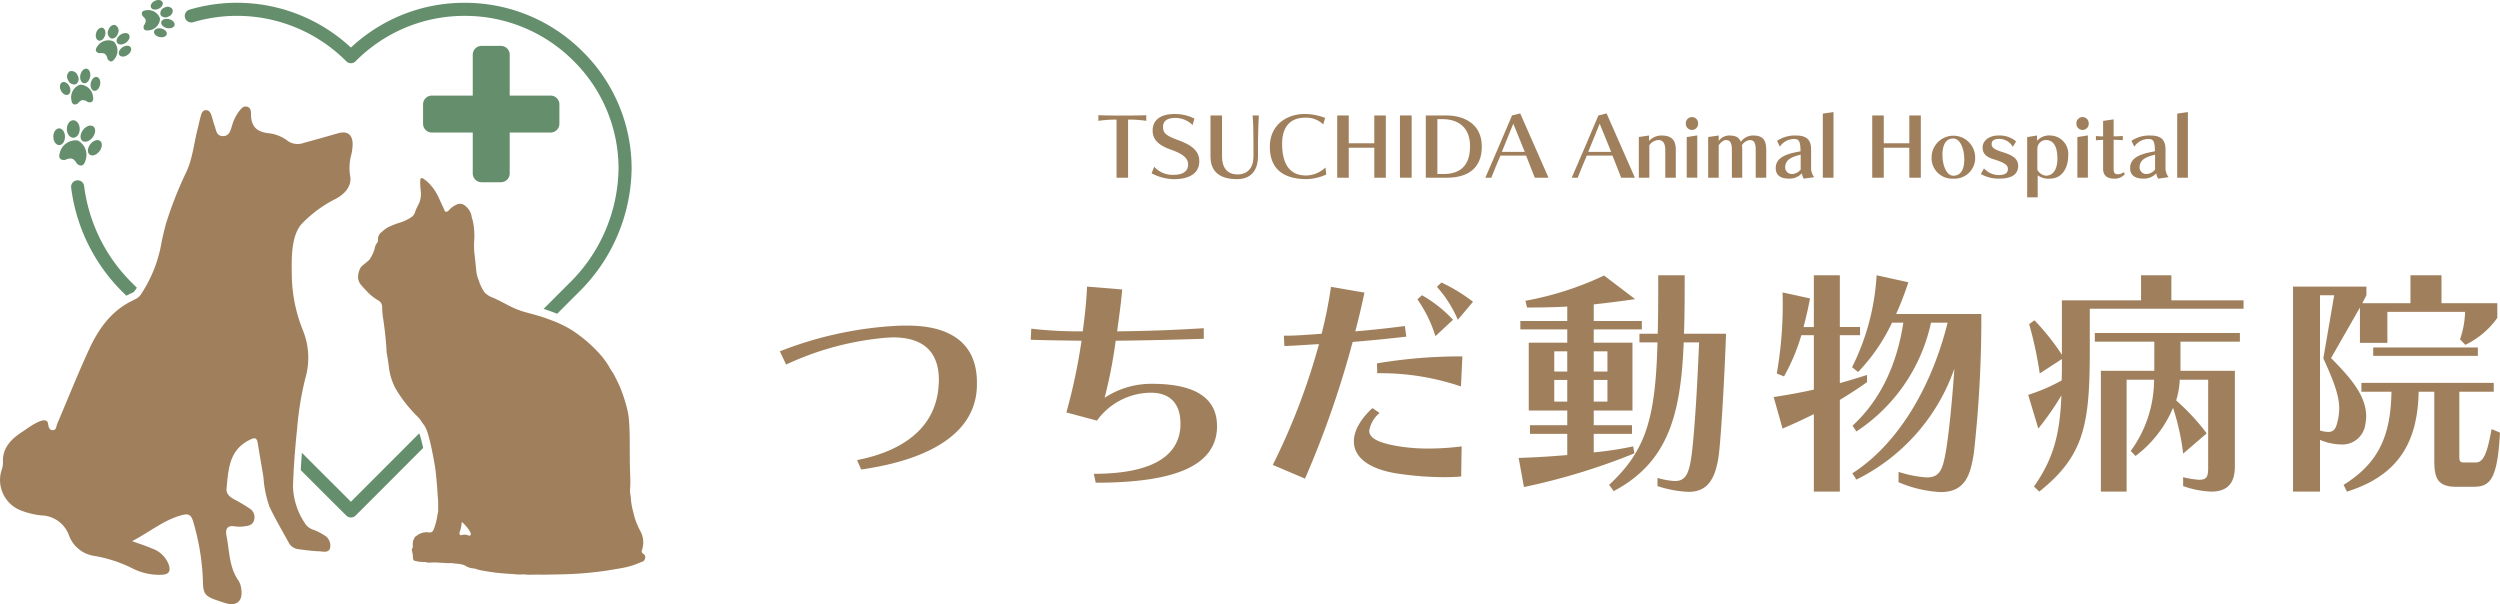 <svg id="グループ_419" data-name="グループ 419" xmlns="http://www.w3.org/2000/svg" xmlns:xlink="http://www.w3.org/1999/xlink" width="382.574" height="92.455" viewBox="0 0 382.574 92.455">
  <defs>
    <clipPath id="clip-path">
      <rect id="長方形_176" data-name="長方形 176" width="382.574" height="92.455" fill="none"/>
    </clipPath>
  </defs>
  <g id="グループ_418" data-name="グループ 418" clip-path="url(#clip-path)">
    <path id="パス_497" data-name="パス 497" d="M20.725,44.363c.076-.108.146-.222.219-.332-.189-.19-.381-.383-.568-.569a25.3,25.3,0,0,1-7.5-14.988,1,1,0,1,0-1.988.235,27.269,27.269,0,0,0,8.07,16.168l.375.377c.309-.164.626-.321.961-.464.114-.048.221-.134.428-.427" fill="#658f6c"/>
    <path id="パス_498" data-name="パス 498" d="M83.378,47.33c.617.208,1.253.43,1.883.69,1.086-1.087,2.137-2.141,3.135-3.141a26.981,26.981,0,0,0,8.261-19.11,25.138,25.138,0,0,0-7.514-17.9A25.421,25.421,0,0,0,71.109.428h-.061A25.355,25.355,0,0,0,53.7,7.279a25.6,25.6,0,0,0-24.709-5.8,1,1,0,1,0,.567,1.92A23.6,23.6,0,0,1,52.993,9.378a1,1,0,0,0,1.42,0A23.376,23.376,0,0,1,71.052,2.43h.057A23.427,23.427,0,0,1,87.73,9.286a23.146,23.146,0,0,1,6.925,16.482,25,25,0,0,1-7.674,17.7c-1.2,1.2-2.475,2.481-3.8,3.805.028.009.057.016.085.026Z" fill="#658f6c"/>
    <path id="パス_499" data-name="パス 499" d="M64.158,66.314,61.88,68.593c-3.662,3.664-6.619,6.624-8.18,8.187-1.467-1.462-4.156-4.146-7.5-7.489q-.108,1.347-.179,2.651C49.4,75.321,51.955,77.869,53,78.9a1,1,0,0,0,1.414,0L63.3,70.008l1.461-1.461c-.166-.751-.329-1.384-.514-1.986-.028-.09-.056-.17-.085-.247" fill="#658f6c"/>
    <path id="パス_500" data-name="パス 500" d="M76.657,7.023H73.691a1.347,1.347,0,0,0-1.346,1.345v6.259H66.087a1.347,1.347,0,0,0-1.346,1.345v2.966a1.348,1.348,0,0,0,1.346,1.346h6.258v6.258a1.348,1.348,0,0,0,1.346,1.346h2.966A1.347,1.347,0,0,0,78,26.542V20.284h6.259a1.347,1.347,0,0,0,1.345-1.346V15.972a1.346,1.346,0,0,0-1.345-1.345H78V8.368a1.346,1.346,0,0,0-1.345-1.345" fill="#658f6c"/>
    <path id="パス_501" data-name="パス 501" d="M12.2,19.736c0-.741-.449-1.339-.993-1.336s-.982.607-.978,1.348.45,1.339.994,1.335.982-.606.977-1.347" fill="#658f6c"/>
    <path id="パス_502" data-name="パス 502" d="M9.061,22.208c.492,0,.887-.58.884-1.289s-.407-1.282-.9-1.278-.888.579-.884,1.289.407,1.281.9,1.278" fill="#658f6c"/>
    <path id="パス_503" data-name="パス 503" d="M14.214,20.975c.449-.62.468-1.357.045-1.646s-1.134-.021-1.583.6-.469,1.356-.045,1.645,1.134.022,1.583-.6" fill="#658f6c"/>
    <path id="パス_504" data-name="パス 504" d="M13.742,23.676c.405.275,1.079.02,1.508-.568s.447-1.289.043-1.563-1.081-.021-1.508.568-.448,1.289-.043,1.563" fill="#658f6c"/>
    <path id="パス_505" data-name="パス 505" d="M9.152,23.408c-.411,1.293.844,1.06.844,1.06a1.653,1.653,0,0,1,.977-.2l.092.04c.38.119.691.722.691.722s.9.894,1.3-.4a2.513,2.513,0,0,0-1.116-3.115l-.1-.03a2.51,2.51,0,0,0-2.692,1.921" fill="#658f6c"/>
    <path id="パス_506" data-name="パス 506" d="M11.63,12.884a.988.988,0,0,0,.241-1.342.988.988,0,0,0-1.208-.632.99.99,0,0,0-.242,1.343.989.989,0,0,0,1.209.631" fill="#658f6c"/>
    <path id="パス_507" data-name="パス 507" d="M10.434,14.483c.362-.177.448-.744.193-1.266s-.756-.8-1.118-.623-.449.744-.193,1.266.756.8,1.118.623" fill="#658f6c"/>
    <path id="パス_508" data-name="パス 508" d="M12.843,12.744c.416.062.844-.388.955-1.005s-.137-1.167-.553-1.23-.844.388-.955,1.005.137,1.167.553,1.23" fill="#658f6c"/>
    <path id="パス_509" data-name="パス 509" d="M14.41,13.9c.4.059.8-.369.911-.956s-.13-1.11-.526-1.169-.8.37-.91.957.129,1.11.525,1.168" fill="#658f6c"/>
    <path id="パス_510" data-name="パス 510" d="M10.929,15.336c.157,1.1,1,.482,1,.482s.329-.445.651-.493l.083,0a1.35,1.35,0,0,1,.766.287s.984.338.817-.76a2.059,2.059,0,0,0-1.932-1.9l-.082.012a2.058,2.058,0,0,0-1.3,2.376" fill="#658f6c"/>
    <path id="パス_511" data-name="パス 511" d="M17,5.876c.413.129.89-.223,1.066-.786a.96.96,0,0,0-.431-1.252c-.413-.129-.89.223-1.066.786A.959.959,0,0,0,17,5.876" fill="#658f6c"/>
    <path id="パス_512" data-name="パス 512" d="M15.09,6.207c.374.116.813-.226.98-.764s0-1.07-.372-1.186-.814.225-.981.764,0,1.069.373,1.186" fill="#658f6c"/>
    <path id="パス_513" data-name="パス 513" d="M17.949,6.587c.252.321.854.29,1.344-.072s.682-.915.431-1.237-.854-.289-1.344.072-.683.915-.431,1.237" fill="#658f6c"/>
    <path id="パス_514" data-name="パス 514" d="M18.693,7.274c-.467.343-.65.869-.409,1.175s.813.276,1.28-.067.65-.869.409-1.175-.814-.276-1.28.067" fill="#658f6c"/>
    <path id="パス_515" data-name="パス 515" d="M16.1,8.285A1.315,1.315,0,0,1,16.45,9s.469.9,1.084.01a2,2,0,0,0-.1-2.631l-.066-.046a2,2,0,0,0-2.5.807c-.624.881.384,1.007.384,1.007a1.32,1.32,0,0,1,.788.087Z" fill="#658f6c"/>
    <path id="パス_516" data-name="パス 516" d="M24.563,2.275a.911.911,0,0,0,1.232.248.911.911,0,0,0,.606-1.1.912.912,0,0,0-1.233-.249.911.911,0,0,0-.6,1.1" fill="#658f6c"/>
    <path id="パス_517" data-name="パス 517" d="M24.274,1.345c.486-.226.752-.682.595-1.019s-.676-.428-1.162-.2-.752.681-.6,1.019.677.427,1.163.2" fill="#658f6c"/>
    <path id="パス_518" data-name="パス 518" d="M24.668,3.4c-.065.382.341.785.908.9s1.079-.1,1.144-.486-.341-.785-.908-.9-1.078.1-1.144.486" fill="#658f6c"/>
    <path id="パス_519" data-name="パス 519" d="M23.573,4.818c-.062.364.325.748.864.857s1.025-.1,1.087-.461-.325-.749-.864-.858-1.026.1-1.087.462" fill="#658f6c"/>
    <path id="パス_520" data-name="パス 520" d="M22.3,3.1V3.18a1.247,1.247,0,0,1-.278.7s-.331.9.684.768A1.9,1.9,0,0,0,24.491,2.9l-.009-.076a1.9,1.9,0,0,0-2.165-1.246c-1.017.124-.463.913-.463.913s.4.311.441.609" fill="#658f6c"/>
    <path id="パス_521" data-name="パス 521" d="M51.75,20.392c-1.744.493-3.486,1-5.237,1.466a2.676,2.676,0,0,1-2.418-.251,5.927,5.927,0,0,0-2.932-1.214c-1.924-.192-2.778-1.1-2.75-2.993.006-.449-.083-.986-.671-1.089-.538-.1-.836.323-1.134.679a6.557,6.557,0,0,0-1.1,2.243c-.245.749-.423,1.643-1.463,1.591-.989-.049-.967-1-1.227-1.656-.188-.474-.282-.985-.445-1.47-.136-.4-.318-.822-.82-.839-.524-.017-.693.418-.808.824-.19.672-.329,1.357-.5,2.033-.571,2.2-.755,4.523-1.736,6.606a58.45,58.45,0,0,0-3.184,8.149l.012,0c-.232.86-.439,1.729-.615,2.609a20.435,20.435,0,0,1-3,7.725c-.04.058-.074.118-.115.176a2.076,2.076,0,0,1-.887.8c-.2.086-.379.191-.571.285-3.176,1.565-5.1,4.319-6.538,7.442-1.722,3.75-3.254,7.587-4.867,11.387-.153.359-.121.917-.638.934-.584.02-.68-.513-.744-.966-.227-1.61-3.385.86-3.856,1.158C1.951,67,.3,68.434.459,70.773A3.9,3.9,0,0,1,.193,72.1a4.991,4.991,0,0,0,2.969,6,12.147,12.147,0,0,0,3.161.773,4.616,4.616,0,0,1,4.222,3.024,4.857,4.857,0,0,0,3.835,3.166A20.713,20.713,0,0,1,20.312,87a8.966,8.966,0,0,0,4.481.954c1-.063,1.376-.482,1.04-1.519a4.123,4.123,0,0,0-2.542-2.485c-.9-.4-1.851-.694-3.071-1.142,2.613-1.348,4.639-3.066,7.2-3.86,1.362-.423,1.824-.35,2.2,1.071a35.979,35.979,0,0,1,1.431,8.843c.022,1.994.3,2.385,2.229,3.032.43.144.859.294,1.294.422,1.617.476,2.579-.327,2.364-2a3.219,3.219,0,0,0-.417-1.427c-1.481-2.074-1.39-4.554-1.857-6.887-.216-1.076.126-1.676,1.372-1.441a4.754,4.754,0,0,0,1.357-.018c.646-.068,1.3-.209,1.492-.958a1.562,1.562,0,0,0-.705-1.78,26.15,26.15,0,0,0-2.335-1.389c-.7-.369-1.26-.865-1.177-1.675.291-2.865.355-5.835,3.494-7.406.793-.4,1.129-.421,1.282.5q.431,2.584.87,5.168a16.567,16.567,0,0,0,.941,4.575c.876,1.868,1.953,3.667,2.939,5.479a1.853,1.853,0,0,0,1.41.974c1.077.148,2.159.294,3.243.335.584.022,1.436.3,1.667-.492a1.832,1.832,0,0,0-.911-1.98,9.231,9.231,0,0,0-1.57-.8,2.4,2.4,0,0,1-1.229-.815,10.794,10.794,0,0,1-1.969-5.725c.033-1.209.095-2.417.172-3.625q.083-1.317.2-2.633c.083-.943.172-1.886.275-2.829A47.72,47.72,0,0,1,46.721,57.9a11.154,11.154,0,0,0-.369-7.359,23.265,23.265,0,0,1-1.7-8.612c-.029-2.328-.128-5.942,1.586-7.738a19.025,19.025,0,0,1,5.134-3.762c1.4-.72,2.54-2.022,2.2-3.565a7.687,7.687,0,0,1,.195-3.222,8.067,8.067,0,0,0,.2-1.657c-.052-1.44-.846-1.982-2.223-1.593" fill="#a0805c"/>
    <path id="パス_522" data-name="パス 522" d="M98.378,84.684h0a.373.373,0,0,1-.15-.463,4.561,4.561,0,0,0,.171-.707,3.5,3.5,0,0,0-.359-2.152,11.865,11.865,0,0,1-.85-1.945c-.138-.438-.239-.882-.351-1.325a10.654,10.654,0,0,1-.319-2.083,7.44,7.44,0,0,1-.113-.863c.035-.623.076-1.245.049-1.87-.031-.716-.045-1.428-.064-2.145-.017-.62-.011-1.242-.017-1.864-.016-1.679.024-3.357-.132-5.033a9.826,9.826,0,0,0-.25-1.574,24.682,24.682,0,0,0-.984-3.114c-.281-.7-.626-1.366-.958-2.039-.19-.385-.454-.725-.671-1.094a12.076,12.076,0,0,0-1.45-2.077,21.523,21.523,0,0,0-2.2-2.165,23.565,23.565,0,0,0-2.153-1.612,17.653,17.653,0,0,0-2.507-1.279c-.251-.11-.508-.2-.764-.3q-.712-.269-1.431-.507c-.226-.076-.456-.14-.685-.207-.477-.14-.957-.27-1.431-.394a13.287,13.287,0,0,1-1.745-.571c-.681-.286-1.329-.623-1.967-.962-.528-.28-1.109-.557-1.621-.793a3.1,3.1,0,0,1-1.246-.772,6.3,6.3,0,0,1-.805-1.532c-.045-.106-.044-.2-.092-.306a4.283,4.283,0,0,1-.389-1.391c-.1-.906-.161-1.742-.281-2.681a11.873,11.873,0,0,1-.03-2.277,10.628,10.628,0,0,0-.217-2.723c-.042-.209-.132-.431-.174-.651a2.593,2.593,0,0,0-.967-1.688,1.179,1.179,0,0,0-1.265-.249,3.285,3.285,0,0,0-1.19.807.909.909,0,0,1-.359.3.269.269,0,0,1-.373-.154c-.077-.174-.154-.372-.239-.547-.284-.584-.553-1.227-.841-1.8a7.7,7.7,0,0,0-1.287-1.809,5.654,5.654,0,0,0-.9-.742c-.226-.158-.435-.068-.456.192a11.016,11.016,0,0,0,.043,1.484,3.8,3.8,0,0,1-.158,1.924c-.2.465-.53,1.033-.7,1.576a1.4,1.4,0,0,1-.465.666,6.832,6.832,0,0,1-1.752.87,11.853,11.853,0,0,0-1.947.76,5.508,5.508,0,0,0-.932.711,1.31,1.31,0,0,0-.554,1.2.681.681,0,0,1-.151.463,1.667,1.667,0,0,0-.345.785,5.037,5.037,0,0,1-.688,1.569,1.207,1.207,0,0,1-.26.332c-.321.278-.655.542-.978.811a.844.844,0,0,0-.2.21,2.787,2.787,0,0,0-.408,1.2A1.835,1.835,0,0,0,55.17,43.5c.34.428.722.8,1.093,1.209A7.638,7.638,0,0,0,57.9,45.981a1.15,1.15,0,0,1,.578,1.137c.019.353.042.9.1,1.283.263,1.677.46,3.37.566,5.048a4.606,4.606,0,0,0,.022.493c.134.718.249,1.49.341,2.183a9.316,9.316,0,0,0,1.057,3.392,20.563,20.563,0,0,0,2.82,3.709c.314.353.68.662.957,1.039.134.182.236.394.375.556a3.05,3.05,0,0,1,.375.556,4.43,4.43,0,0,1,.336.819c.136.44.253.877.362,1.316.114.465.218.932.315,1.407.15.728.291,1.457.415,2.191.195,1.159.281,2.334.381,3.5.047.545.054,1.094.115,1.633.075.676.02,1.338.042,2.014a.488.488,0,0,1-.021.124c-.1.4-.141.81-.239,1.211a8.213,8.213,0,0,1-.479,1.541.6.6,0,0,1-.682.34,2.4,2.4,0,0,0-1.88.52,1.591,1.591,0,0,1-.167.116.319.319,0,0,0-.187.253c-.03.143-.154.248-.191.406a4.488,4.488,0,0,0-.036.885.431.431,0,0,1-.036.187c-.028.059-.075.079-.1.143a.38.38,0,0,0-.007.207c.054.306.122.58.159.9a1.543,1.543,0,0,0,.084.609.309.309,0,0,0,.223.125,5.3,5.3,0,0,0,1.522.182c.2,0,.37.1.573.1.4-.015.8-.043,1.2-.026.8.032,1.593.12,2.4.094a.376.376,0,0,1,.1.008c.336.08.663.067,1.007.125a2.886,2.886,0,0,1,.827.218,2.855,2.855,0,0,0,1.5.476.146.146,0,0,1,.048.015,7.155,7.155,0,0,0,1.135.3c.508.093,1.016.17,1.526.247.991.149,1.983.216,2.983.275.414.025.822.08,1.238.087a5.568,5.568,0,0,1,.731-.022,5.017,5.017,0,0,0,.933.048c.793-.033,1.583,0,2.377-.011.68-.012,1.361-.03,2.043-.042,1.662-.03,3.316-.114,4.97-.3.627-.069,1.255-.136,1.88-.227.842-.124,1.681-.267,2.521-.417a12.048,12.048,0,0,0,2.2-.567c.335-.127.672-.286,1.005-.4a.714.714,0,0,0,.519-.774c0-.254-.191-.379-.357-.53M70.756,81.86c-.136.011-.272.1-.369-.025a.462.462,0,0,1-.039-.431,4.307,4.307,0,0,0,.284-1.286c0-.064-.009-.148.066-.172s.117.047.166.091a6.171,6.171,0,0,1,1.08,1.348.893.893,0,0,1,.1.346.172.172,0,0,1-.1.2.257.257,0,0,1-.282.008,1.431,1.431,0,0,0-.912-.084" fill="#a0805c"/>
    <path id="パス_523" data-name="パス 523" d="M170.863,27.194V18.3a19.007,19.007,0,0,0-2.785.193v-.864c.863.039,2.257.051,3.687.051,1.251,0,2.4,0,3.649-.051v.864a18.051,18.051,0,0,0-2.784-.193v8.9Z" fill="#a0805c"/>
    <path id="パス_524" data-name="パス 524" d="M176.623,25.518a3.807,3.807,0,0,0,2.926,1.238c1.611,0,2.269-.645,2.269-1.586,0-.864-.618-1.56-2.63-2.268-2.128-.748-2.8-1.7-2.8-2.927,0-1.444.992-2.527,3.351-2.527a6.622,6.622,0,0,1,3.043.7l-.284.992a3.7,3.7,0,0,0-2.617-1.095c-1.483,0-1.9.644-1.9,1.341,0,.9.27,1.315,2.294,2.049,2.258.825,3.25,1.741,3.25,3.249,0,1.65-1.251,2.734-3.894,2.734a7.422,7.422,0,0,1-3.4-.9Z" fill="#a0805c"/>
    <path id="パス_525" data-name="パス 525" d="M191.816,21.5c0-1.547-.05-3.055-.128-3.829h.953c-.05.8-.115,2.256-.128,3.8v2.475c0,1.65-.71,3.469-3.21,3.469-3.236,0-4.061-1.7-4.061-3.469V17.667h1.765v6.278c0,1.78.852,2.747,2.361,2.747,1.533,0,2.448-.967,2.448-2.747Z" fill="#a0805c"/>
    <path id="パス_526" data-name="パス 526" d="M202.964,26.7a7.5,7.5,0,0,1-3.03.709c-3.327,0-5.608-1.38-5.608-4.951,0-3.429,2.681-5.015,5.324-5.015a8.616,8.616,0,0,1,3.133.606l-.284.993a3.744,3.744,0,0,0-2.8-1.032c-1.9,0-3.495,1.032-3.495,4,0,3.455,1.444,4.847,3.675,4.847a4.418,4.418,0,0,0,2.951-1.225Z" fill="#a0805c"/>
    <path id="パス_527" data-name="パス 527" d="M210.307,27.194V22.605H206.4v4.589h-1.765V17.667H206.4v4.254h3.906V17.667h1.767v9.527Z" fill="#a0805c"/>
    <rect id="長方形_175" data-name="長方形 175" width="1.792" height="9.527" transform="translate(214.234 17.667)" fill="#a0805c"/>
    <path id="パス_528" data-name="パス 528" d="M218.189,27.194V17.667h3.159c2.617,0,5.414,1.237,5.414,4.757,0,3.61-2.513,4.77-5.31,4.77Zm2.772-.567c1.986,0,4-.838,4-4.242,0-3.133-2.087-4.151-4.188-4.151h-.813v8.393Z" fill="#a0805c"/>
    <path id="パス_529" data-name="パス 529" d="M234.868,27.194l-1.329-3.378h-3.931c-.361.825-1.057,2.514-1.393,3.378H227.3c.735-1.677,2.836-6.55,4.086-9.528l1.251-.309,4.332,9.837ZM231.58,18.93l-1.753,4.305h3.506Z" fill="#a0805c"/>
    <path id="パス_530" data-name="パス 530" d="M248.087,27.194l-1.329-3.378h-3.931c-.361.825-1.057,2.514-1.393,3.378h-.915c.735-1.677,2.836-6.55,4.086-9.528l1.251-.309,4.332,9.837ZM244.8,18.93l-1.753,4.305h3.506Z" fill="#a0805c"/>
    <path id="パス_531" data-name="パス 531" d="M254.837,27.194V22.953c0-1.1-.413-1.522-1.057-1.522a1.778,1.778,0,0,0-1.381.8v4.963h-1.61V20.967l1.56-.232v.838a2.592,2.592,0,0,1,1.9-.838c1.637,0,2.2.773,2.2,2.243v4.216Z" fill="#a0805c"/>
    <path id="パス_532" data-name="パス 532" d="M257.979,18.9a.942.942,0,1,1,1.882,0,.942.942,0,1,1-1.882,0m.142,8.29V20.967l1.611-.245v6.472Z" fill="#a0805c"/>
    <path id="パス_533" data-name="パス 533" d="M268.677,27.194V22.953c0-1.1-.27-1.522-.915-1.522a1.676,1.676,0,0,0-1.2.8,4.393,4.393,0,0,1,.052.747v4.216H265.03V22.953c0-1.1-.284-1.522-.917-1.522-.387,0-.786.374-1.1.8v4.963h-1.612V20.967l1.612-.232v.838a1.971,1.971,0,0,1,1.6-.838c1.045,0,1.521.322,1.792.967a2.29,2.29,0,0,1,1.857-.967c1.6,0,2.025.773,2.025,2.243v4.216Z" fill="#a0805c"/>
    <path id="パス_534" data-name="パス 534" d="M276.032,27.336a1.787,1.787,0,0,1-.284-.825,2.565,2.565,0,0,1-1.959.825c-1.444,0-2.049-.62-2.049-1.612,0-1.65,1.637-2.192,3.789-2.566,0-1.482-.219-1.882-.94-1.882a2.592,2.592,0,0,0-2.218,1.174l-.426-.9a4.831,4.831,0,0,1,2.9-.811c1.483,0,2.308.528,2.308,2.126V25.8a2.249,2.249,0,0,0,.476,1.315Zm-.476-3.662c-1.548.361-2.373.838-2.373,1.985a1.03,1.03,0,0,0,1.147.968,1.764,1.764,0,0,0,1.226-.684Z" fill="#a0805c"/>
    <path id="パス_535" data-name="パス 535" d="M278.943,27.194V17.383l1.636-.232V27.194Z" fill="#a0805c"/>
    <path id="パス_536" data-name="パス 536" d="M292.179,27.194V22.605h-3.906v4.589h-1.767V17.667h1.767v4.254h3.906V17.667h1.765v9.527Z" fill="#a0805c"/>
    <path id="パス_537" data-name="パス 537" d="M298.943,27.336a3.143,3.143,0,0,1-3.353-3.261,3.334,3.334,0,0,1,6.667-.052,3.152,3.152,0,0,1-3.314,3.313m1.651-2.926c0-1.573-.594-3.211-1.69-3.211s-1.651.916-1.651,2.488.582,3.2,1.675,3.2,1.666-.9,1.666-2.475" fill="#a0805c"/>
    <path id="パス_538" data-name="パス 538" d="M308.027,22.475a2.425,2.425,0,0,0-2.074-1.224c-.581,0-1.174.141-1.174.8,0,.554.438.838,1.715,1.238,1.468.463,2.346.992,2.346,2.088,0,1.186-.8,1.96-2.927,1.96a5.636,5.636,0,0,1-2.784-.7l.476-.876a3.048,3.048,0,0,0,2.191,1.031c1.045,0,1.471-.322,1.471-.928,0-.49-.22-.9-2.231-1.509-1.057-.322-1.638-.838-1.638-1.791,0-1.045,1.007-1.831,2.413-1.831a3.954,3.954,0,0,1,2.707.9Z" fill="#a0805c"/>
    <path id="パス_539" data-name="パス 539" d="M310.215,30.2V20.98l1.508-.245v.812a2.511,2.511,0,0,1,2.089-.812,2.821,2.821,0,0,1,2.682,3.12c0,1.921-1.02,3.481-2.76,3.481a2.751,2.751,0,0,1-1.907-.516V30.2Zm1.56-4.229a1.682,1.682,0,0,0,1.3.916c1.149,0,1.768-1.018,1.768-2.6,0-2.01-.684-2.862-1.768-2.862a1.347,1.347,0,0,0-1.3,1.367Z" fill="#a0805c"/>
    <path id="パス_540" data-name="パス 540" d="M317.754,18.9a.942.942,0,1,1,1.882,0,.942.942,0,1,1-1.882,0m.142,8.29V20.967l1.611-.245v6.472Z" fill="#a0805c"/>
    <path id="パス_541" data-name="パス 541" d="M325.163,26.653a2.013,2.013,0,0,1-1.7.683c-.968,0-1.626-.465-1.626-1.5V21.406a10.757,10.757,0,0,0-1.1.064v-.657a10.813,10.813,0,0,0,1.1.064V18.5l1.613-.232v2.6c.386,0,1.03-.026,1.4-.064v.657c-.362-.039-.953-.064-1.4-.064v4.422c0,.618.154.85.656.85a1.455,1.455,0,0,0,.89-.335Z" fill="#a0805c"/>
    <path id="パス_542" data-name="パス 542" d="M330.266,27.336a1.787,1.787,0,0,1-.284-.825,2.565,2.565,0,0,1-1.959.825c-1.444,0-2.049-.62-2.049-1.612,0-1.65,1.637-2.192,3.789-2.566,0-1.482-.219-1.882-.94-1.882a2.592,2.592,0,0,0-2.218,1.174l-.426-.9a4.831,4.831,0,0,1,2.9-.811c1.483,0,2.308.528,2.308,2.126V25.8a2.249,2.249,0,0,0,.476,1.315Zm-.476-3.662c-1.548.361-2.373.838-2.373,1.985a1.03,1.03,0,0,0,1.147.968,1.764,1.764,0,0,0,1.226-.684Z" fill="#a0805c"/>
    <path id="パス_543" data-name="パス 543" d="M333.177,27.194V17.383l1.636-.232V27.194Z" fill="#a0805c"/>
    <path id="パス_544" data-name="パス 544" d="M131.158,70.407c7.329-1.436,11.895-5.119,12.447-11.01.037-.442.073-.847.073-1.216,0-4.271-2.283-6.554-7.07-6.554-.257,0-.516.037-.809.037a45.282,45.282,0,0,0-15.5,4.124l-.958-2.025a56.99,56.99,0,0,1,17.821-3.9c.59-.037,1.142-.037,1.695-.037,7.106,0,10.642,3.131,10.642,8.691,0,.4,0,.773-.037,1.178-.553,7-7.844,10.753-17.675,12.152Z" fill="#a0805c"/>
    <path id="パス_545" data-name="パス 545" d="M186.238,65.546c-.257,5.671-6.3,8.322-18.559,8.322l-.294-1.362c10.016,0,13.036-3.425,13.255-7.218v-.515c0-2.836-1.434-4.676-4.528-4.676a10.258,10.258,0,0,0-8.249,4.271l-4.676-1.252a87.383,87.383,0,0,0,2.319-10.974c-2.908-.037-5.522-.073-7.769-.147l.074-1.694a64.545,64.545,0,0,0,7.88.405c.331-2.43.552-4.492.662-6.849l5.377.442c-.184,2.209-.479,4.161-.773,6.407,4.014-.036,8.432-.183,13.255-.478v1.62c-4.823.147-9.353.257-13.477.294a74.93,74.93,0,0,1-1.693,8.728,12.984,12.984,0,0,1,7.254-2.136c7.143,0,9.942,2.541,9.942,6.443Z" fill="#a0805c"/>
    <path id="パス_546" data-name="パス 546" d="M194.774,71.143a100.307,100.307,0,0,0,7.07-18.485c-1.952.111-3.867.258-5.3.295l-.074-1.584h.4c1.51,0,3.352-.147,5.376-.295a68.987,68.987,0,0,0,1.437-7.18l5.117.884c-.4,1.952-.882,3.94-1.4,5.928,2.651-.22,5.265-.515,7.586-.81l.221,1.621c-2.578.294-5.45.588-8.212.81a147.951,147.951,0,0,1-7.291,20.915Zm28.832,1.768c-.737.074-1.62.111-2.578.111a49.148,49.148,0,0,1-6.923-.516c-4.86-.7-6.922-2.652-6.922-4.972,0-1.619,1.032-3.424,2.835-5.081l1.1.737a4.538,4.538,0,0,0-1.584,2.725c0,1.178,1.51,1.951,5.082,2.467a28.465,28.465,0,0,0,4.088.257,39.694,39.694,0,0,0,4.971-.331Zm-.036-13.772A38.154,38.154,0,0,0,211.6,57.114h-.846l-.036-1.51a77.919,77.919,0,0,1,13.072-1.068Zm-3.905-7.7a20.5,20.5,0,0,0-2.761-5.634l.7-.626a20.013,20.013,0,0,1,4.751,3.756Zm3.425-2.5a18.273,18.273,0,0,0-3.2-5.045l.7-.662a26.471,26.471,0,0,1,4.825,2.945Z" fill="#a0805c"/>
    <path id="パス_547" data-name="パス 547" d="M250.109,69.376a98.527,98.527,0,0,1-16.9,5.155l-.811-4.456c2.4-.074,4.9-.221,7.439-.442v-3.24h-5.708V65.067h5.708V62.821h-5.891V52.437h5.891V50.412h-7.18V49.123h7.18V46.914c-1.989.11-4.013.147-6.15.147l-.257-1.032a48.264,48.264,0,0,0,12.04-3.865l4.751,3.608c-2.209.331-4.308.589-6.332.81v2.541h7.363v1.289h-7.363v2.025h5.928V62.821h-5.928v2.246h5.854v1.326h-5.854v2.835a51.286,51.286,0,0,0,6.038-.92ZM239.836,53.763h-1.988v3.093h1.988Zm0,4.381h-1.988v3.314h1.988Zm6.149-4.381h-2.1v3.093h2.1Zm0,4.381h-2.1v3.314h2.1Zm7.66,14.987a10.949,10.949,0,0,0,2.651.479c1.805,0,2.319-1.289,2.726-5.339.44-4.309.735-9.905.994-15.871h-2.357c-.442,11.121-2.395,18.338-10.716,22.757l-.7-.957c5.56-5.193,7.106-9.98,7.4-21.8h-2.761V51.074h2.8c.074-2.614.074-5.6.074-8.947h4.051c0,3.2,0,6.186-.111,8.947h6.444c-.294,7.7-.7,14.435-1.031,17.823-.479,4.787-2.025,6.371-4.75,6.371a17.265,17.265,0,0,1-4.713-.885Z" fill="#a0805c"/>
    <path id="パス_548" data-name="パス 548" d="M277.571,75.231V63.374c-1.546.773-3.129,1.509-4.787,2.209l-1.362-4.824c2.209-.331,4.2-.7,6.149-1.141V51.3h-1.914a29.545,29.545,0,0,1-2.652,6.3l-1.105-.442a61.3,61.3,0,0,0,.884-12.409l4.2.92c-.257,1.4-.59,2.872-.994,4.382h1.583V42.127h3.977v7.917h3.093V51.3h-3.093v7.328c1.326-.369,2.689-.774,4.161-1.252v1.1c-1.327.958-2.725,1.841-4.161,2.726V75.231Zm12.961-3.02a17.778,17.778,0,0,0,4.309.848c1.988,0,2.43-1.179,2.908-3.83.443-2.431.995-7.844,1.327-12.814a29.883,29.883,0,0,1-14.987,16.974l-.627-.957c6.518-4.16,11.931-12.446,14.582-23.051H295.5a26.619,26.619,0,0,1-11.415,16.645l-.589-.885c4.6-4.234,6.885-9.942,7.769-15.76h-1.731a28.278,28.278,0,0,1-5.191,7.549l-.921-.737a35.885,35.885,0,0,0,3.755-14.066l4.861,1.068a48.287,48.287,0,0,1-1.877,4.861H303.2a184.792,184.792,0,0,1-1.142,21.283c-.516,3.351-1.325,5.966-5.082,5.966a18.8,18.8,0,0,1-6.444-1.51Z" fill="#a0805c"/>
    <path id="パス_549" data-name="パス 549" d="M319.8,47.244v6.408c0,11.3-.847,16.091-7.734,21.578l-.809-.774c3.13-4.455,3.977-8.322,4.2-13.955a41.573,41.573,0,0,1-3.536,5.081l-1.546-5.155a27.8,27.8,0,0,0,5.118-2.209c.038-1.031.038-2.1.038-3.277L312.14,57.15a57.741,57.741,0,0,0-1.62-7.549l.811-.589a37.063,37.063,0,0,1,4.2,5.265V45.956h12.114v-3.83h4.639v3.83H343.33v1.288Zm18.116,10.863h-4.345a13.014,13.014,0,0,1-.552,3.167,33.767,33.767,0,0,1,4.676,5.045l-3.608,3.093a36.378,36.378,0,0,0-1.546-7A17.945,17.945,0,0,1,326.8,69.78l-.737-.773a18.461,18.461,0,0,0,3.572-10.9h-4.2V75.23h-3.94V56.744h8.176V52.289h-9.1V50.963h22.2v1.326h-9.094v4.455H342V71.4c0,2.062-.737,3.83-3.608,3.83a14.328,14.328,0,0,1-4.309-.847V73.021a12.737,12.737,0,0,0,2.466.4c1.289,0,1.363-.662,1.363-1.988Z" fill="#a0805c"/>
    <path id="パス_550" data-name="パス 550" d="M350.9,75.231V43.857h11.232v1.326l-.626,1.215h7.365V42.127h4.749V46.4h8.544v2.246a12.752,12.752,0,0,1-4.9,4.125l-.809-.848a13.7,13.7,0,0,0,.773-4.2H365.34v4.75h-4.2V47.061l-4.419,7.733c2.909,2.946,5.377,5.707,5.377,8.947a8.079,8.079,0,0,1-.148,1.289,3.54,3.54,0,0,1-3.757,2.983,8.518,8.518,0,0,1-3.165-.7v7.918Zm6.3-30.048h-2.171V65.878a4.707,4.707,0,0,0,1.251.22c.737,0,1.068-.368,1.289-1.068a8.888,8.888,0,0,0,.4-2.5c0-1.914-.735-3.976-2.43-7.7Zm18.67,29.311c-2.872,0-3.351-1.363-3.351-4.014V59.949h-2.394c-.147,7.364-2.8,12.741-10.973,15.282l-.516-1.031c5.339-3.315,7.218-7.476,7.328-14.251h-4.6V58.587h20.252v1.362H376.35v9.942c0,.774.148.883.847.883h1.621c1.1,0,1.73-.957,2.467-5.117l1.289.551c-.4,7.218-1.51,8.286-4.088,8.286Zm-12.7-21.321h16.017v1.289H363.169Z" fill="#a0805c"/>
  </g>
</svg>
